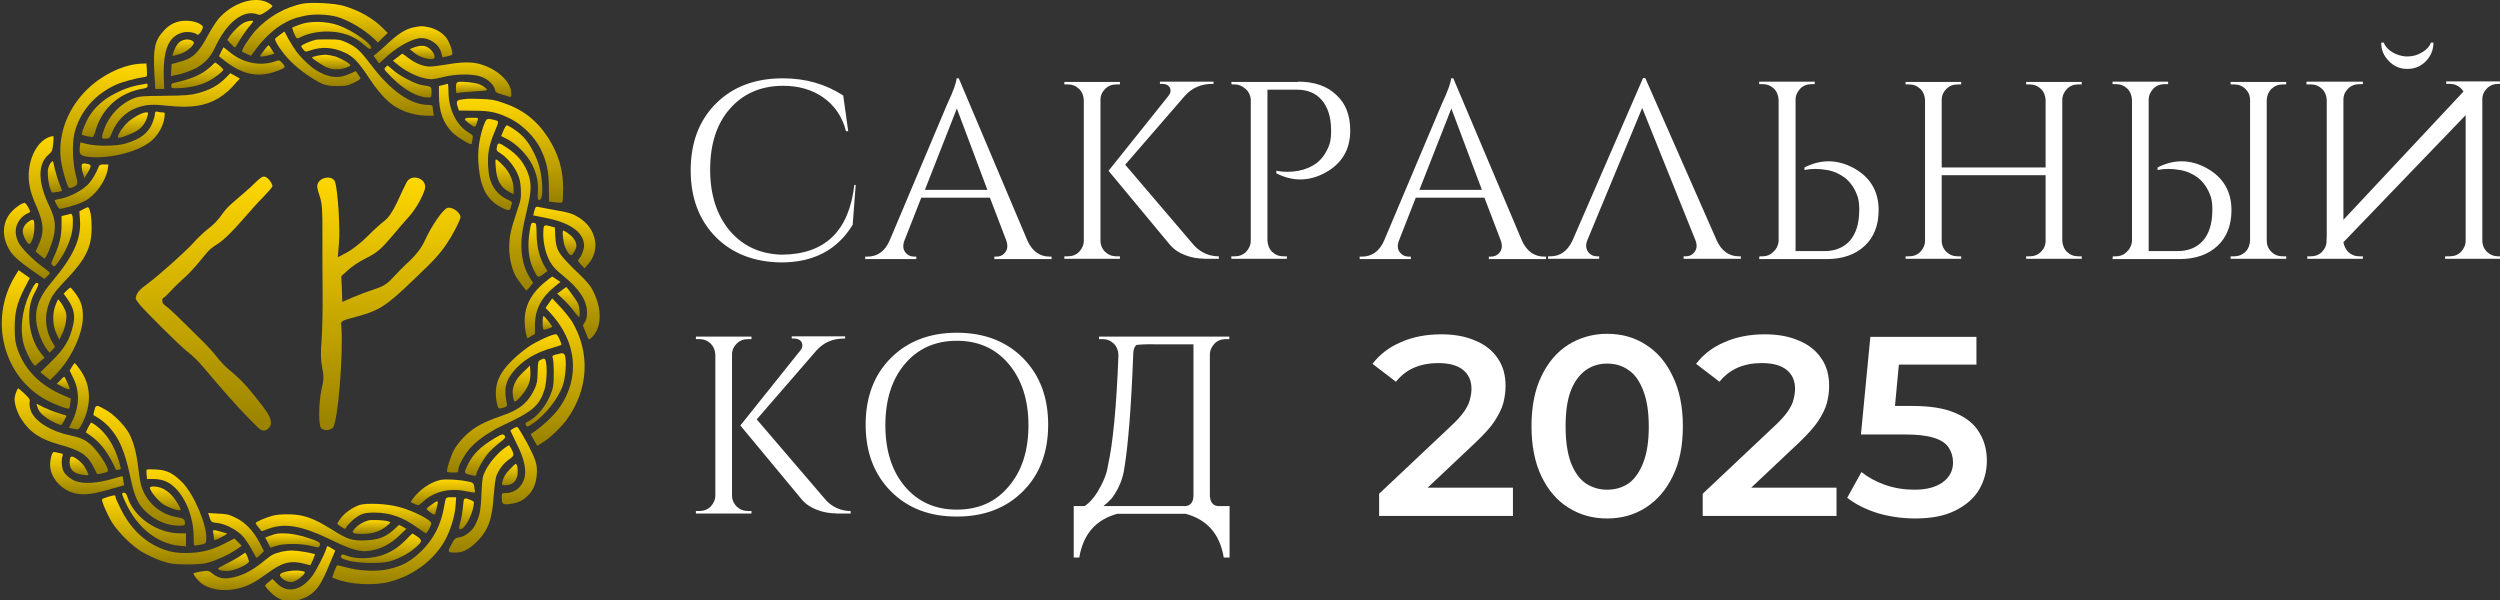 <?xml version="1.0" encoding="UTF-8"?> <svg xmlns="http://www.w3.org/2000/svg" width="704" height="169" viewBox="0 0 704 169" fill="none"><rect x="0" y="0" width="704" height="169" fill="#333333" stroke="none"/><g clip-path="url(#clip0_61_92)"><path d="M75.374 50.218C76.075 50.86 76.717 51.794 76.717 52.436C76.717 52.67 75.549 54.013 74.148 55.473C72.688 56.933 70.469 59.385 69.185 60.903C65.448 65.225 63.17 67.443 61.477 68.553C59.375 69.896 58.966 70.246 57.273 72.348C54.937 75.21 53.243 77.078 51.433 78.655C50.557 79.472 49.039 80.874 48.163 81.867C47.287 82.859 46.353 83.735 46.119 83.793C45.828 83.91 45.711 84.144 45.711 84.728C45.711 85.37 45.886 85.604 47.229 86.596C48.046 87.239 50.382 89.458 52.426 91.501C54.47 93.545 56.864 95.881 57.681 96.698C58.499 97.516 60.017 99.151 61.01 100.435C62.002 101.72 63.579 103.413 64.572 104.173C67.666 106.742 69.01 108.143 71.637 111.413C75.549 116.318 76.309 117.486 76.309 119.238C76.309 120.231 74.966 121.457 74.09 121.223C73.214 121.048 73.039 120.873 69.185 116.902C66.207 113.807 62.995 110.187 57.565 103.764C55.638 101.487 54.703 100.552 52.367 98.684C50.499 97.224 40.806 87.589 39.346 85.779C38.236 84.377 38.12 84.085 38.295 83.56C38.645 82.217 39.288 81.575 42.032 79.531C45.068 77.253 52.484 70.597 54.411 68.436C55.462 67.21 57.214 65.575 58.148 64.816C60.367 63.064 61.243 62.188 62.761 60.028C63.462 59.035 64.63 57.809 65.506 57.108C66.323 56.407 68.542 54.48 70.411 52.845C73.915 49.4 74.148 49.283 75.374 50.218Z" fill="url(#paint0_linear_61_92)"></path><path d="M94.41 51.386C95.17 54.072 95.812 64.524 95.462 68.436L95.111 72.465L97.739 71.064C99.199 70.305 101.768 68.261 103.52 66.509C105.272 64.699 107.432 62.831 108.25 62.188C109.301 61.429 110.469 59.794 111.87 56.874C112.921 54.539 114.089 52.086 114.439 51.444C115.782 48.641 120.454 50.276 119.636 53.254C118.936 55.648 117.125 58.743 115.315 60.845C114.264 61.955 112.279 64.29 110.819 66.042C107.257 70.246 106.264 71.122 102.761 72.874C101.126 73.692 99.024 75.093 97.972 76.086L96.104 77.779L96.279 81.4L96.396 85.02L99.316 83.735C100.951 83.034 103.637 82.042 105.388 81.458C107.841 80.699 109.009 79.94 110.527 78.305C111.578 77.137 113.739 74.918 115.374 73.458C117.301 71.589 118.702 69.779 119.636 67.736C121.505 63.59 124.716 58.977 125.943 58.568C127.227 58.101 129.505 59.677 129.68 61.079C129.738 61.546 128.512 64.174 126.994 66.743C124.541 70.772 123.14 72.465 116.717 78.538C108.658 86.305 106.79 87.472 100.191 89.224C96.046 90.334 95.929 90.392 96.104 91.735C96.746 99.326 95.17 118.713 93.768 120.406C93.009 121.282 91.257 121.34 90.44 120.581C89.622 119.764 89.739 113.34 90.557 109.545C91.199 107.034 91.199 105.866 90.732 103.53C90.323 101.603 90.265 99.034 90.557 95.939C90.732 93.37 90.907 87.356 90.849 82.684C90.79 78.013 90.79 70.422 90.79 65.867C90.849 59.56 90.673 57.05 90.089 55.473C89.681 54.305 89.33 52.962 89.33 52.437C89.447 49.867 93.768 49.05 94.41 51.386Z" fill="url(#paint1_linear_61_92)"></path><path d="M75.608 0.817C76.192 1.167 76.718 1.576 76.718 1.751C76.659 1.926 75.958 2.569 75.024 3.211C73.506 4.204 73.272 4.321 72.455 4.029C68.543 2.627 63.929 6.247 60.66 13.138C59.316 15.999 57.915 17.634 55.346 19.094C53.944 19.911 51.083 20.904 49.273 21.196L48.105 21.43L48.222 19.736L48.339 18.043L50.266 17.517C54.236 16.525 55.871 15.006 58.674 9.751C59.55 8.116 60.893 6.014 61.711 5.08C65.681 0.7 71.871 -1.227 75.608 0.817Z" fill="url(#paint2_linear_61_92)"></path><path d="M96.688 1.635C101.009 2.861 105.038 5.138 107.724 7.824L109.184 9.284L107.782 10.627L106.439 11.97L105.33 10.919C102.527 8.291 98.44 5.839 95.053 4.788C92.425 4.029 88.338 3.853 85.593 4.496C82.79 5.08 81.214 5.78 78.936 7.182C76.601 8.7 74.265 10.977 72.279 13.547L70.703 15.707L69.535 15.24C68.951 14.948 68.309 14.656 68.192 14.539C67.842 14.247 70.119 10.685 71.871 8.7C75.491 4.729 80.396 1.926 85.476 0.992C88.046 0.583 94.294 0.934 96.688 1.635Z" fill="url(#paint3_linear_61_92)"></path><path d="M55.638 6.423C56.338 6.715 56.981 7.182 57.097 7.415C57.331 8.058 55.988 10.101 55.579 9.751C54.82 9.109 52.718 8.817 51.433 9.167C47.58 10.16 45.944 13.897 46.12 21.254L46.236 25.05H45.01H43.725L43.492 20.962C43.083 13.605 43.55 11.444 46.12 8.641C47.871 6.715 49.857 5.839 52.368 5.839C53.652 5.839 54.762 6.072 55.638 6.423Z" fill="url(#paint4_linear_61_92)"></path><path d="M71.287 6.014C71.287 6.131 70.586 7.007 69.769 7.999C68.951 9.05 67.842 10.685 67.316 11.62C66.791 12.554 66.323 13.371 66.148 13.371C66.032 13.371 65.564 12.904 64.981 12.32L63.988 11.269L64.805 10.043C65.915 8.525 67.725 6.773 69.01 6.247C69.944 5.897 71.287 5.664 71.287 6.014Z" fill="url(#paint5_linear_61_92)"></path><path d="M95.286 7.123C99.432 8.583 105.33 12.788 104.454 13.664C104.162 13.956 103.753 13.722 102.585 12.671C99.782 10.101 96.279 8.875 92.075 8.875C89.447 8.875 86.644 9.459 84.834 10.393C84.25 10.744 83.608 10.861 83.549 10.744C83.141 10.393 82.148 7.883 82.323 7.766C82.44 7.649 83.433 7.299 84.542 6.89C87.286 5.839 92.016 5.956 95.286 7.123Z" fill="url(#paint6_linear_61_92)"></path><path d="M120.629 7.649C122.79 8.116 124.6 9.226 125.709 10.685C126.702 12.028 127.695 15.007 127.286 15.415C127.111 15.59 126.468 15.766 125.826 15.882L124.6 16.116L124.249 14.773C123.549 12.262 120.512 10.335 117.826 10.802C115.257 11.269 111.169 13.664 108.191 16.583C107.432 17.342 106.732 17.926 106.673 17.809C106.615 17.751 106.264 17.225 105.914 16.7L105.213 15.707L106.031 15.065C106.498 14.714 107.666 13.664 108.659 12.729C112.221 9.401 114.206 8.116 116.775 7.649C118.585 7.299 118.877 7.299 120.629 7.649Z" fill="url(#paint7_linear_61_92)"></path><path d="M83.141 14.072C84.425 15.941 87.228 18.685 89.038 19.795C92.6 21.955 95.52 22.247 98.615 20.729L100.192 20.028L100.717 20.787C101.009 21.196 101.359 21.722 101.476 21.955C101.651 22.189 101.067 22.598 99.666 23.298C97.797 24.174 97.389 24.233 94.936 24.233C92.834 24.233 91.9 24.057 90.732 23.59C88.046 22.364 84.192 19.62 81.856 17.284C79.579 15.007 77.185 11.444 77.477 10.919C77.594 10.744 78.177 10.218 78.878 9.751L80.104 8.875L81.155 10.861C81.798 11.97 82.674 13.43 83.141 14.072Z" fill="url(#paint8_linear_61_92)"></path><path d="M54.47 11.736C55.171 12.437 52.66 14.656 50.441 15.298C49.506 15.59 48.689 15.766 48.631 15.707C48.455 15.532 49.273 13.43 49.857 12.612C50.849 11.036 53.302 10.627 54.47 11.736Z" fill="url(#paint9_linear_61_92)"></path><path d="M97.739 12.028C100.366 13.255 101.476 14.306 104.454 18.218C110.001 25.575 115.607 29.546 120.629 29.546C121.33 29.546 121.797 29.721 121.797 29.896C121.797 30.13 121.913 30.772 121.972 31.415L122.205 32.583H120.279C117.826 32.583 115.023 31.94 112.629 30.772C109.709 29.371 107.14 26.802 103.87 21.897C100.834 17.284 99.432 15.882 96.98 14.773C93.826 13.313 90.615 13.079 87.403 14.189C86.002 14.656 86.002 14.656 85.418 13.955C85.068 13.605 84.834 13.138 84.834 12.963C84.834 12.671 87.228 11.62 88.863 11.211C89.213 11.094 90.849 11.094 92.6 11.094C95.462 11.094 95.987 11.211 97.739 12.028Z" fill="url(#paint10_linear_61_92)"></path><path d="M76.484 13.897L77.243 15.123L76.309 15.415C74.732 15.882 73.448 16.057 73.272 15.824C73.156 15.59 75.374 12.787 75.608 12.787C75.725 12.729 76.075 13.255 76.484 13.897Z" fill="url(#paint11_linear_61_92)"></path><path d="M121.446 14.131C121.972 14.715 122.381 15.474 122.381 15.882C122.381 16.525 122.264 16.642 121.388 16.642C119.87 16.642 117.826 15.882 116.541 14.773L115.374 13.839L116.074 13.547C118.644 12.554 120.045 12.671 121.446 14.131Z" fill="url(#paint12_linear_61_92)"></path><path d="M67.491 16.525C70.645 18.101 74.382 18.393 77.477 17.284C78.703 16.875 78.703 16.875 79.52 17.809C80.571 18.977 80.455 19.094 77.769 20.087C72.396 22.014 67.9 20.962 62.528 16.525L61.652 15.824L62.294 14.539L62.937 13.313L64.513 14.539C65.331 15.24 66.674 16.116 67.491 16.525Z" fill="url(#paint13_linear_61_92)"></path><path d="M115.023 16.349C117.008 17.868 119.227 18.744 121.096 18.744C121.913 18.744 124.016 18.452 125.826 18.16C129.68 17.459 132.716 17.401 134.935 17.985C139.957 19.328 143.986 23.006 143.986 26.335C143.986 27.269 143.869 27.444 143.46 27.269C143.168 27.152 142.176 26.802 141.241 26.568C139.782 26.16 139.49 25.926 139.373 25.225C139.081 23.882 137.504 22.364 135.636 21.663C133.3 20.729 128.337 20.787 124.95 21.663C123.607 22.014 122.089 22.306 121.446 22.306C118.994 22.306 114.965 20.612 112.22 18.393L110.644 17.109L111.928 16.116C112.629 15.532 113.271 15.123 113.33 15.123C113.388 15.123 114.147 15.707 115.023 16.349Z" fill="url(#paint14_linear_61_92)"></path><path d="M94.352 15.882C95.929 16.35 98.673 17.926 98.673 18.393C98.673 18.569 97.972 18.919 97.155 19.152C95.403 19.736 93.301 19.62 91.724 18.86C90.381 18.16 87.87 16.466 87.87 16.233C87.87 15.941 90.031 15.474 91.491 15.415C92.25 15.415 93.534 15.649 94.352 15.882Z" fill="url(#paint15_linear_61_92)"></path><path d="M62.878 19.619C62.878 20.087 60.309 22.072 58.499 22.948C56.28 24.057 53.477 24.7 50.557 24.816C48.397 24.933 48.28 24.875 48.222 24.233C48.105 23.707 48.338 23.532 48.981 23.357C53.944 22.247 56.805 21.021 59.141 18.919L60.601 17.576L61.769 18.452C62.411 18.977 62.878 19.503 62.878 19.619Z" fill="url(#paint16_linear_61_92)"></path><path d="M41.331 19.211C41.39 19.97 41.39 20.787 41.39 21.079C41.448 21.488 41.156 21.663 40.514 21.722C38.587 21.955 34.616 23.006 32.748 23.824C26.616 26.568 22.412 31.532 20.952 37.605C20.251 40.524 20.485 46.13 21.361 49.342C22.062 51.794 22.003 52.028 20.485 52.728C19.726 53.02 19.551 53.02 19.259 52.67C18.616 51.619 17.39 47.181 17.098 44.612C16.339 37.488 19.259 30.072 24.981 24.758C29.244 20.787 35.2 18.043 39.93 17.926L41.215 17.868L41.331 19.211Z" fill="url(#paint17_linear_61_92)"></path><path d="M110.76 19.795C112.687 21.488 117.125 23.765 118.994 23.999C121.505 24.349 121.505 24.349 121.505 25.984C121.505 27.444 121.505 27.444 120.512 27.444C117.651 27.444 113.914 25.4 110.41 21.897C108.133 19.619 108.016 19.444 108.542 18.977C108.833 18.685 109.067 18.452 109.125 18.452C109.184 18.452 109.943 19.036 110.76 19.795Z" fill="url(#paint18_linear_61_92)"></path><path d="M66.557 23.181C65.097 24.991 63.462 26.451 61.593 27.619C57.798 29.896 53.652 30.48 47.17 29.78C42.908 29.313 40.981 29.429 38.295 30.422C35.317 31.59 32.864 34.101 31.579 37.254C30.937 38.889 30.82 39.006 29.828 39.064C28.485 39.181 28.426 38.772 29.361 36.32C30.82 32.349 33.974 29.137 37.711 27.678C39.287 27.094 40.047 27.035 46.353 26.977C52.251 26.919 53.594 26.802 55.637 26.276C58.966 25.4 61.418 24.057 63.287 22.189L64.864 20.612L66.207 21.371L67.55 22.13L66.557 23.181Z" fill="url(#paint19_linear_61_92)"></path><path d="M134.935 23.707C136.103 24.174 137.154 24.992 137.154 25.342C137.154 25.459 135.519 25.634 133.475 25.751C131.432 25.868 129.505 26.043 129.096 26.16C128.454 26.335 128.395 26.276 128.395 24.817C128.395 23.649 128.512 23.24 128.921 23.123C129.855 22.831 133.767 23.24 134.935 23.707Z" fill="url(#paint20_linear_61_92)"></path><path d="M41.565 24.174C41.565 24.583 41.273 24.758 40.456 24.933C33.974 25.926 28.952 30.189 27.025 36.378C26.675 37.604 26.266 38.597 26.149 38.597C25.39 38.597 23.23 38.13 23.113 37.955C22.821 37.546 24.164 34.218 25.273 32.524C26.908 30.013 29.361 27.853 32.281 26.393C35.317 24.816 37.361 24.174 41.39 23.532C41.507 23.59 41.565 23.824 41.565 24.174Z" fill="url(#paint21_linear_61_92)"></path><path d="M126.293 25.751C126.293 30.656 128.454 35.152 131.841 37.254C133.184 38.072 133.242 38.13 133.067 39.298C132.95 39.94 132.833 40.524 132.775 40.582C132.425 40.874 128.687 38.597 127.344 37.254C124.775 34.626 123.607 31.415 123.607 26.743V24.232L124.775 23.94C125.359 23.765 126.001 23.648 126.118 23.59C126.176 23.532 126.293 24.524 126.293 25.751Z" fill="url(#paint22_linear_61_92)"></path><path d="M141.534 28.904C147.198 30.773 151.168 33.867 154.38 38.831C157.241 43.327 158.584 47.707 158.584 53.137C158.584 55.123 158.468 56.874 158.351 56.991C158.234 57.108 157.358 57.108 156.365 56.991L154.614 56.758L154.555 52.845C154.555 48.174 153.913 45.371 152.161 41.809C150.584 38.597 147.081 35.094 143.752 33.459C140.074 31.648 138.147 31.181 133.359 31.181L129.213 31.123L128.921 30.247C128.454 28.904 128.57 28.32 129.329 28.145C131.081 27.795 131.724 27.736 135.11 27.853C138.264 27.97 139.198 28.087 141.534 28.904Z" fill="url(#paint23_linear_61_92)"></path><path d="M45.711 31.648C46.47 31.648 46.47 31.707 46.295 33.167C46.003 35.327 44.718 37.78 42.85 39.473C39.346 42.685 30.704 44.904 24.631 44.145C22.646 43.852 22.237 43.444 22.471 41.458L22.646 40.115L24.631 40.583C27.551 41.225 32.748 41.166 35.2 40.466C39.521 39.239 41.857 37.429 42.967 34.51C43.317 33.575 43.609 32.583 43.609 32.232C43.609 31.532 43.901 31.24 44.426 31.473C44.718 31.59 45.244 31.648 45.711 31.648Z" fill="url(#paint24_linear_61_92)"></path><path d="M41.507 32.758C41.039 34.451 40.164 35.736 38.704 36.729C37.419 37.605 33.565 39.064 33.273 38.772C32.923 38.422 34.091 36.378 35.492 34.918C36.952 33.342 39.93 31.648 41.215 31.648C41.799 31.648 41.799 31.765 41.507 32.758Z" fill="url(#paint25_linear_61_92)"></path><path d="M134.526 33.809C133.826 36.145 133.884 36.086 132.074 34.743C130.381 33.459 130.556 33.166 132.775 33.166C134.702 33.166 134.76 33.166 134.526 33.809Z" fill="url(#paint26_linear_61_92)"></path><path d="M139.081 33.75C140.599 34.159 140.599 33.984 139.256 37.196C137.738 40.816 137.271 43.21 137.446 46.714C137.621 49.225 137.797 50.159 138.439 51.677C139.373 53.779 141.008 55.356 142.994 56.232C143.986 56.641 144.278 56.932 144.161 57.283C144.045 57.575 143.869 58.1 143.811 58.509C143.578 59.385 143.169 59.385 141.242 58.451C137.738 56.641 135.87 53.896 135.111 49.283C134.293 44.261 134.585 40.232 136.045 35.736C136.979 33.283 136.979 33.225 139.081 33.75Z" fill="url(#paint27_linear_61_92)"></path><path d="M144.862 36.495C147.256 38.072 148.833 39.999 150.293 42.918C151.753 45.838 152.336 48.115 152.628 51.502C152.862 54.714 152.57 56.29 151.869 56.29C151.402 56.29 151.344 56.057 151.461 54.071C151.636 51.269 151.169 48.991 149.826 46.305C148.483 43.619 145.504 40.583 142.935 39.239L141.125 38.305L141.767 36.787C142.118 35.969 142.526 35.269 142.76 35.269C142.877 35.269 143.869 35.794 144.862 36.495Z" fill="url(#paint28_linear_61_92)"></path><path d="M14.996 40.407C14.762 42.393 14.704 42.685 13.77 43.444C10.558 46.13 10.617 51.268 13.887 58.042C15.522 61.487 15.814 63.531 15.055 66.801C14.529 69.078 12.952 72.757 12.544 72.757C12.368 72.757 11.784 72.29 11.142 71.764L10.033 70.83L10.792 69.137C12.544 65.4 12.368 62.889 10.208 57.984C9.449 56.349 8.631 54.013 8.398 52.728C6.996 46.013 10.325 38.831 15.055 38.305C15.055 38.247 15.113 39.239 14.996 40.407Z" fill="url(#paint29_linear_61_92)"></path><path d="M142.526 41.458C145.855 43.561 147.84 46.13 148.891 49.4C149.709 52.028 149.592 54.13 148.424 58.976C147.84 61.312 147.198 64.407 147.022 65.867C146.38 70.597 147.198 75.093 149.183 78.188L150.117 79.647L149.241 80.757C148.774 81.341 148.365 81.808 148.249 81.808C148.074 81.808 146.263 79.414 145.446 78.129C144.22 76.202 143.402 72.815 143.402 69.954C143.344 66.801 143.869 64.524 145.563 59.502C146.73 56.115 146.789 55.706 146.672 53.312C146.555 51.21 146.38 50.334 145.621 48.699C144.57 46.422 142.468 44.086 140.891 43.152C139.84 42.568 139.665 42.276 140.015 40.991C140.249 40.115 140.599 40.174 142.526 41.458Z" fill="url(#paint30_linear_61_92)"></path><path d="M142.001 46.947C143.636 48.758 144.628 51.152 144.628 53.254V54.714L143.519 54.13C141.008 52.845 139.84 50.801 139.607 47.123C139.431 44.787 139.431 44.728 140.074 45.079C140.366 45.312 141.242 46.13 142.001 46.947Z" fill="url(#paint31_linear_61_92)"></path><path d="M16.748 51.794L17.507 53.779L16.398 54.013C15.814 54.13 15.113 54.188 14.879 54.246C14.062 54.363 13.069 49.108 13.595 47.298C13.77 46.714 14.12 46.013 14.412 45.721C14.938 45.137 14.938 45.196 15.405 47.473C15.755 48.758 16.281 50.684 16.748 51.794Z" fill="url(#paint32_linear_61_92)"></path><path d="M24.981 46.247C25.799 46.48 25.682 47.123 24.514 48.933L23.755 50.159L23.404 48.933C23.171 48.291 22.996 47.356 22.996 46.889C22.937 46.013 23.463 45.838 24.981 46.247Z" fill="url(#paint33_linear_61_92)"></path><path d="M30.353 47.59C29.828 50.918 26.908 55.006 23.93 56.582C22.645 57.283 19.668 58.276 17.448 58.743C16.748 58.918 16.573 58.801 15.989 57.75C15.638 57.108 15.405 56.465 15.405 56.407C15.405 56.29 16.222 56.115 17.157 55.94C19.609 55.473 23.054 53.663 24.689 52.028C25.916 50.801 27.2 48.583 27.843 46.831C27.959 46.48 28.31 46.305 29.244 46.305H30.529L30.353 47.59Z" fill="url(#paint34_linear_61_92)"></path><path d="M7.931 58.334C8.281 58.976 8.514 59.56 8.514 59.619C8.514 59.735 8.106 59.91 7.639 60.144C7.113 60.378 6.354 60.962 5.887 61.487C4.252 63.356 3.96 65.633 5.128 68.144C5.887 69.779 9.332 73.224 11.843 75.034C13.011 75.852 14.003 76.669 14.003 76.844C14.003 77.02 13.653 77.487 13.244 77.837L12.485 78.538L10.617 77.253C4.544 73.049 3.259 71.823 2.033 69.195C0.456 65.75 0.923 62.13 3.259 59.619C4.427 58.334 6.179 57.166 6.996 57.108C7.113 57.166 7.58 57.692 7.931 58.334Z" fill="url(#paint35_linear_61_92)"></path><path d="M155.256 58.976C160.453 59.852 161.212 60.144 163.197 61.37C167.986 64.465 169.095 70.421 165.708 74.275L164.599 75.56L163.606 74.509C162.672 73.516 162.613 73.399 163.081 72.874C163.781 72.056 164.482 70.246 164.482 69.137C164.424 65.458 160.511 62.655 153.679 61.37C151.811 60.962 150.176 60.67 150.176 60.67C150.117 60.67 150.293 60.086 150.468 59.385C150.701 58.451 150.935 58.159 151.285 58.217C151.46 58.276 153.329 58.626 155.256 58.976Z" fill="url(#paint36_linear_61_92)"></path><path d="M25.39 59.619C25.624 60.319 25.799 62.246 25.799 63.94C25.857 69.545 24.222 72.874 18.675 78.713C15.989 81.516 14.879 82.917 14.237 84.377C12.31 88.523 12.602 93.136 15.054 96.873C15.58 97.691 15.58 97.691 14.762 98.508L13.945 99.326L13.361 98.567C12.193 97.165 10.909 94.187 10.441 91.91C9.565 87.414 10.675 83.969 14.704 79.239C20.66 72.173 22.879 67.326 22.529 62.013L22.354 59.502L23.463 58.918C24.047 58.626 24.631 58.334 24.748 58.334C24.923 58.334 25.215 58.918 25.39 59.619Z" fill="url(#paint37_linear_61_92)"></path><path d="M20.427 60.962C20.543 61.37 20.543 62.714 20.485 63.881C20.251 66.918 18.616 70.83 16.105 74.217C15.405 75.093 15.346 75.151 14.821 74.743C14.295 74.275 14.354 74.159 15.288 72.056C16.748 68.903 17.332 66.451 17.332 63.414V60.845L18.558 60.553C19.2 60.378 19.843 60.261 19.959 60.203C20.135 60.203 20.31 60.495 20.427 60.962Z" fill="url(#paint38_linear_61_92)"></path><path d="M9.682 64.231C9.682 66.217 8.865 68.728 8.223 68.728C7.639 68.728 6.412 66.275 6.412 65.166C6.412 64.056 7.055 63.064 8.281 62.246C9.507 61.487 9.741 61.837 9.682 64.231Z" fill="url(#paint39_linear_61_92)"></path><path d="M151.11 66.1C151.169 69.604 151.986 72.815 153.446 75.151L154.147 76.319L152.92 77.253C151.46 78.363 151.402 78.304 150.117 75.618C148.833 72.874 148.482 69.312 149.125 65.283C149.534 62.713 149.592 62.655 150.409 62.772C151.052 62.889 151.052 63.005 151.11 66.1Z" fill="url(#paint40_linear_61_92)"></path><path d="M155.139 63.765L156.249 64.057L156.365 66.567C156.599 70.421 157.124 71.356 161.971 76.085C165.299 79.239 166.35 80.523 167.051 82.042C169.62 87.122 169.445 92.377 166.642 95.005C166.234 95.414 165.825 95.706 165.767 95.589C165.708 95.53 165.299 94.596 164.891 93.545L164.132 91.618L164.715 90.684C165.124 90.041 165.299 89.224 165.299 87.998C165.299 84.669 163.197 81.399 158.584 77.662C156.424 75.91 155.606 74.976 154.847 73.633C153.621 71.414 152.979 68.495 152.979 65.692C153.037 63.239 153.095 63.181 155.139 63.765Z" fill="url(#paint41_linear_61_92)"></path><path d="M160.161 65.867C161.504 66.801 162.321 68.144 162.321 69.253C162.321 70.013 161.27 71.881 160.862 71.881C160.453 71.881 159.635 70.888 159.168 69.662C158.584 68.261 158.234 64.932 158.643 64.932C158.818 64.991 159.519 65.341 160.161 65.867Z" fill="url(#paint42_linear_61_92)"></path><path d="M6.821 81.341C4.719 85.545 4.135 87.939 4.135 92.436C4.193 95.53 4.252 96.348 4.953 98.392C6.996 104.231 11.376 108.61 17.916 111.355L19.96 112.231L19.784 113.574C19.668 114.274 19.551 114.975 19.492 115.034C19.2 115.326 15.697 114.041 13.244 112.756C0.865 106.216 -3.281 89.925 4.31 77.604L5.245 76.085L6.821 77.195L8.398 78.304L6.821 81.341Z" fill="url(#paint43_linear_61_92)"></path><path d="M156.716 78.655L157.825 79.414L156.424 80.523C152.453 83.676 150.643 87.122 150.643 91.559V94.012L149.592 94.654L148.541 95.297L148.249 94.479C148.074 94.012 147.84 92.552 147.782 91.209C147.49 86.713 149.242 82.976 153.271 79.589C154.38 78.655 155.431 77.895 155.49 77.895C155.49 77.837 156.073 78.246 156.716 78.655Z" fill="url(#paint44_linear_61_92)"></path><path d="M10.792 79.939C10.909 80.115 10.558 80.932 10.091 81.808C8.748 84.085 8.222 86.304 8.222 89.224C8.222 93.195 9.566 97.165 11.726 99.735L12.544 100.727L11.2 101.895L9.857 103.063L9.274 102.421C8.398 101.311 7.055 98.567 6.588 96.581C5.595 92.669 6.237 87.297 8.222 82.976C9.682 79.823 10.266 79.18 10.792 79.939Z" fill="url(#paint45_linear_61_92)"></path><path d="M21.127 82.45C22.762 84.669 23.346 86.246 23.346 89.107C23.405 94.012 19.901 101.311 15.58 105.574L14.12 107.034L12.719 105.924L11.376 104.815L14.587 101.662C18.208 98.1 19.551 95.822 20.543 91.793C21.244 88.932 20.835 86.888 19.142 84.436L17.916 82.684L18.733 81.866C19.2 81.399 19.668 80.99 19.843 80.99C19.843 80.874 20.427 81.575 21.127 82.45Z" fill="url(#paint46_linear_61_92)"></path><path d="M161.971 84.144C162.847 85.428 163.139 86.129 163.198 87.531C163.314 88.465 163.198 89.282 163.081 89.282C162.906 89.224 162.205 88.465 161.446 87.414C160.687 86.421 159.402 84.961 158.468 84.144L156.891 82.684L158.176 81.75L159.46 80.815L160.161 81.633C160.511 82.1 161.329 83.268 161.971 84.144Z" fill="url(#paint47_linear_61_92)"></path><path d="M161.095 90.567C166.234 99.267 165.767 109.486 159.752 117.953C158.176 120.172 154.847 123.384 152.803 124.61L151.285 125.544L150.351 123.909C149.825 123.033 149.417 122.274 149.475 122.216C152.336 120.406 155.723 117.311 157.416 114.975C163.489 106.45 162.497 96.114 154.789 87.939L153.621 86.713L154.555 85.37L155.49 84.027L157.767 86.421C159.051 87.822 160.511 89.633 161.095 90.567Z" fill="url(#paint48_linear_61_92)"></path><path d="M18.325 87.297C18.792 88.523 18.792 88.99 18.558 90.625C18.383 91.676 17.916 93.253 17.449 94.129L16.689 95.706L15.872 93.895C14.762 91.501 14.704 88.114 15.697 85.779L16.339 84.26L17.04 85.078C17.449 85.545 18.032 86.596 18.325 87.297Z" fill="url(#paint49_linear_61_92)"></path><path d="M154.38 90.392C154.964 91.151 155.49 91.852 155.49 91.968C155.49 92.202 153.679 92.844 153.154 92.844C152.92 92.844 152.803 92.202 152.803 90.917C152.803 89.808 152.92 88.99 153.095 88.99C153.095 88.99 153.738 89.574 154.38 90.392Z" fill="url(#paint50_linear_61_92)"></path><path d="M157.533 95.472C157.884 96.231 158.117 96.932 158.117 97.049C158.117 97.165 157.008 97.574 155.665 97.924C150.76 99.267 146.964 101.603 144.453 104.756C142.293 107.442 141.884 109.661 142.702 113.457C142.877 114.333 142.818 114.45 141.826 114.8C141.242 114.975 140.599 115.092 140.483 114.975C139.957 114.625 139.49 111.705 139.665 109.837C139.899 106.859 141.183 104.523 144.161 101.545C145.563 100.143 147.723 98.392 148.95 97.574C151.11 96.114 155.431 94.129 156.482 94.129C156.774 94.07 157.125 94.538 157.533 95.472Z" fill="url(#paint51_linear_61_92)"></path><path d="M159.227 100.844C159.519 102.888 159.168 106.567 158.468 108.61C157.125 112.406 153.387 117.077 149.767 119.471C148.658 120.172 148.424 120.231 148.19 119.88C147.782 119.238 147.84 119.179 149.008 118.537C151.928 116.961 154.964 112.639 155.723 108.902C156.073 107.209 156.015 101.603 155.606 100.669C155.431 100.26 155.665 100.085 156.541 99.851C158.76 99.209 158.993 99.326 159.227 100.844Z" fill="url(#paint52_linear_61_92)"></path><path d="M153.738 101.895C154.147 103.881 153.913 107.793 153.329 109.72C151.928 114.216 149.942 115.91 141.884 119.647C138.264 121.34 134.935 123.559 132.775 125.778C131.023 127.53 129.038 131.092 129.038 132.376C129.038 133.019 128.921 133.077 127.578 133.077C126.76 133.077 126.06 132.96 125.943 132.902C125.592 132.61 126.877 128.464 127.87 126.654C128.395 125.661 129.738 123.909 130.965 122.742C133.417 120.347 136.045 118.888 141.3 117.077C146.322 115.384 148.716 113.399 150.526 109.545C151.227 108.027 151.344 107.326 151.402 104.757C151.46 101.954 151.519 101.72 152.161 101.37C153.212 100.786 153.563 100.903 153.738 101.895Z" fill="url(#paint53_linear_61_92)"></path><path d="M22.47 103.997C25.623 108.26 25.916 113.807 23.171 119.179C22.237 121.048 22.178 121.048 20.718 120.756L19.434 120.464L20.251 118.771C22.354 114.625 22.529 110.304 20.66 106.508L19.609 104.348L20.251 103.296C20.602 102.713 20.952 102.245 21.01 102.245C21.069 102.187 21.77 103.004 22.47 103.997Z" fill="url(#paint54_linear_61_92)"></path><path d="M148.833 108.26C148.132 110.129 145.329 113.457 144.862 113.048C144.687 112.873 144.512 112.056 144.395 111.121C144.161 108.844 145.154 106.8 147.548 104.581L149.241 102.946L149.358 104.756C149.417 106.041 149.3 107.092 148.833 108.26Z" fill="url(#paint55_linear_61_92)"></path><path d="M18.908 107.618C20.018 109.953 19.901 110.07 17.799 109.019L15.989 108.085L16.982 107.092C17.507 106.508 17.974 106.099 18.091 106.099C18.208 106.099 18.5 106.8 18.908 107.618Z" fill="url(#paint56_linear_61_92)"></path><path d="M6.996 110.946C8.281 112.172 8.514 112.523 8.339 113.165C8.223 113.574 8.339 114.566 8.573 115.326C9.39 118.362 13.945 121.34 19.609 122.566C22.762 123.267 23.813 123.734 25.448 125.136C27.434 126.829 30.412 131.267 30.412 132.551C30.412 132.843 29.828 133.077 28.894 133.252L27.375 133.544L26.5 131.792C24.631 128.114 22.938 126.946 16.923 125.252C11.376 123.734 8.456 121.807 6.004 118.012C4.777 116.201 3.901 113.223 4.135 111.88C4.427 110.537 4.952 109.311 5.186 109.369C5.361 109.486 6.179 110.187 6.996 110.946Z" fill="url(#paint57_linear_61_92)"></path><path d="M16.398 116.318C17.566 116.668 18.616 117.019 18.675 117.019C18.85 117.136 17.566 119.471 17.332 119.647C16.982 119.88 14.296 118.595 12.836 117.486C11.434 116.493 10.792 115.617 10.5 114.45L10.266 113.69L12.252 114.683C13.361 115.209 15.23 115.968 16.398 116.318Z" fill="url(#paint58_linear_61_92)"></path><path d="M29.828 115.442C32.047 116.668 35.2 119.88 36.368 122.099C37.653 124.551 38.47 127.646 38.996 132.201C39.229 134.303 39.638 136.58 39.93 137.281C41.448 141.661 45.302 144.931 49.857 145.631C51.667 145.923 52.076 146.215 52.076 147.325C52.076 147.967 51.901 148.025 50.499 148.025C47.112 148.025 43.901 146.682 41.215 144.23C38.821 141.953 37.886 139.967 36.718 134.42C35.2 127.238 33.624 123.442 30.762 120.289C29.886 119.354 28.485 118.187 27.784 117.778C27.025 117.311 26.383 116.96 26.325 116.902C26.266 116.844 26.383 116.26 26.616 115.442C26.967 113.924 27.142 113.924 29.828 115.442Z" fill="url(#paint59_linear_61_92)"></path><path d="M27.025 119.822C29.886 121.924 32.105 125.311 33.448 129.748C33.798 130.975 34.09 132.026 34.032 132.026C33.974 132.084 33.623 132.201 33.273 132.318C32.748 132.493 32.572 132.318 32.105 131.15C31.813 130.391 30.937 128.814 30.178 127.646C28.485 125.077 26.791 123.442 24.222 121.807C24.047 121.69 25.507 119.004 25.682 119.004C25.74 119.004 26.383 119.355 27.025 119.822Z" fill="url(#paint60_linear_61_92)"></path><path d="M148.132 124.201C150.876 129.281 151.344 130.741 151.168 133.486C150.993 136.055 150.234 137.982 148.716 139.5C147.314 140.902 146.205 141.485 144.161 141.836C141.709 142.245 141.3 142.069 141.3 140.318C141.3 138.858 141.3 138.858 142.293 138.858C145.504 138.858 147.84 136.347 147.898 132.96C147.898 130.683 147.139 128.23 145.388 124.727C144.57 123.033 143.811 121.457 143.753 121.34C143.636 121.106 145.154 120.23 145.621 120.23C145.855 120.23 146.906 121.982 148.132 124.201Z" fill="url(#paint61_linear_61_92)"></path><path d="M142.176 122.8C142.41 123.267 142.118 123.559 140.541 124.785C139.432 125.603 137.972 127.004 137.213 127.938C135.928 129.573 134.118 132.843 134.118 133.603C134.118 134.07 133.826 134.07 132.132 133.661C130.614 133.252 130.614 133.135 131.84 130.624C133.242 127.822 135.402 125.719 139.315 123.384C141.358 122.158 141.767 122.099 142.176 122.8Z" fill="url(#paint62_linear_61_92)"></path><path d="M144.044 126.478C144.862 128.113 144.804 128.347 143.402 129.34C141.709 130.508 140.19 132.551 139.665 134.42C139.431 135.296 139.139 137.923 138.964 140.318C138.555 146.566 137.271 149.777 133.826 152.989C131.782 154.857 130.205 155.616 128.278 155.616C126.059 155.616 125.943 155.441 127.11 153.339C128.045 151.587 128.22 151.471 129.446 151.295C130.906 151.062 132.95 149.544 133.709 148.025C135.052 145.456 135.402 143.821 135.577 139.091C135.811 134.595 135.811 134.303 136.745 132.434C137.796 130.332 140.132 127.588 142.059 126.186C142.701 125.719 143.285 125.369 143.344 125.369C143.344 125.311 143.694 125.836 144.044 126.478Z" fill="url(#paint63_linear_61_92)"></path><path d="M16.748 127.588C17.741 127.763 17.799 127.822 17.566 128.581C17.215 129.749 17.39 131.734 17.916 132.785C18.441 133.778 19.901 134.946 21.244 135.471C23.697 136.347 27.434 136.114 31.93 134.77C33.332 134.362 34.441 134.07 34.499 134.128C34.558 134.187 34.675 134.771 34.733 135.413L34.967 136.639L30.47 137.924C25.157 139.442 22.704 139.559 19.96 138.566C16.631 137.281 14.12 134.07 14.12 130.975C14.12 129.106 14.704 127.121 15.23 127.296C15.522 127.296 16.164 127.471 16.748 127.588Z" fill="url(#paint64_linear_61_92)"></path><path d="M21.77 129.34C22.354 129.749 23.054 130.449 23.346 130.8C24.105 131.734 25.04 133.602 24.864 133.778C24.573 134.011 22.237 133.602 21.361 133.194C20.135 132.551 19.609 131.617 19.609 130.041C19.668 128.289 20.135 128.172 21.77 129.34Z" fill="url(#paint65_linear_61_92)"></path><path d="M145.68 131.442C145.796 131.851 145.796 132.843 145.738 133.602C145.504 135.471 144.278 136.639 142.468 136.639C141.3 136.639 141.242 136.58 141.417 135.88C141.826 134.303 142.234 133.544 143.577 132.142C144.337 131.325 145.096 130.624 145.212 130.624C145.388 130.683 145.621 131.033 145.68 131.442Z" fill="url(#paint66_linear_61_92)"></path><path d="M47.988 133.194C48.981 133.719 50.324 134.77 51.492 135.996C54.82 139.558 58.382 148.142 58.09 151.879C57.973 153.047 57.973 153.106 56.455 153.398C55.579 153.573 54.82 153.69 54.703 153.573C54.587 153.456 54.528 152.405 54.528 151.179C54.528 145.982 52.543 140.668 49.448 137.515C47.579 135.646 45.711 134.887 42.966 134.887H41.39L41.273 133.661C41.215 133.018 41.215 132.376 41.331 132.259C41.448 132.143 42.558 132.143 43.901 132.201C45.711 132.318 46.703 132.551 47.988 133.194Z" fill="url(#paint67_linear_61_92)"></path><path d="M131.723 135.588C133.358 135.938 133.358 135.997 133.592 137.281C133.709 137.982 133.767 138.624 133.709 138.683C133.65 138.741 132.424 138.566 130.964 138.274C126.468 137.398 122.264 138.449 119.286 141.135C117.943 142.362 117.884 142.42 116.95 142.011C116.424 141.778 115.841 141.544 115.724 141.427C115.549 141.31 116.308 140.318 117.3 139.208C119.286 137.106 121.738 135.646 124.191 135.121C125.767 134.887 129.329 135.062 131.723 135.588Z" fill="url(#paint68_linear_61_92)"></path><path d="M45.944 137.632C46.645 137.982 47.696 138.741 48.28 139.384C49.506 140.727 50.966 143.179 50.849 143.588C50.674 144.055 47.462 143.004 45.886 141.953C44.426 140.96 42.207 138.216 42.207 137.398C42.149 136.756 44.543 136.931 45.944 137.632Z" fill="url(#paint69_linear_61_92)"></path><path d="M35.959 140.143C37.828 145.748 44.309 150.128 50.499 150.186H52.368V151.996V153.865L50.499 153.69C44.309 153.106 38.587 148.551 35.434 141.661C34.207 139.033 34.149 138.741 34.967 138.741C35.375 138.8 35.667 139.208 35.959 140.143Z" fill="url(#paint70_linear_61_92)"></path><path d="M32.572 140.084C32.572 140.318 33.156 141.661 33.915 143.121C36.894 149.252 41.273 153.222 46.995 155.033C48.806 155.558 49.915 155.733 52.543 155.733C56.572 155.675 59.55 154.974 63.404 152.989L65.973 151.646L67.024 152.639L68.075 153.69L66.732 154.624C64.922 155.967 61.01 157.777 58.674 158.419C57.214 158.828 55.638 158.945 52.543 158.945C48.63 158.887 48.163 158.828 45.477 157.952C43.901 157.427 41.565 156.317 40.222 155.558C37.185 153.806 33.39 150.011 31.521 147.091C30.12 144.756 28.427 140.843 28.777 140.551C29.069 140.259 32.047 139.383 32.339 139.5C32.456 139.675 32.572 139.909 32.572 140.084Z" fill="url(#paint71_linear_61_92)"></path><path d="M128.278 142.537C128.045 145.631 126.702 149.836 125.008 152.697C121.855 157.952 116.366 162.04 109.885 163.792C105.447 165.018 98.44 164.609 94.586 163.033L93.535 162.624L94.119 160.989C94.469 160.113 94.761 159.354 94.878 159.237C94.936 159.12 96.104 159.412 97.447 159.763C100.892 160.755 106.031 161.047 109.301 160.288C113.213 159.471 115.782 158.011 118.76 155.091C122.206 151.646 124.191 147.734 125.067 142.653C125.534 139.967 125.476 140.026 127.052 140.026H128.454L128.278 142.537Z" fill="url(#paint72_linear_61_92)"></path><path d="M132.775 140.902C133.475 141.194 133.534 141.311 133.359 142.42C132.891 145.34 130.848 149.018 129.68 149.018C129.154 149.018 129.154 148.668 129.738 146.624C129.972 145.748 130.264 143.938 130.381 142.654C130.614 140.026 130.556 140.026 132.775 140.902Z" fill="url(#paint73_linear_61_92)"></path><path d="M123.315 141.427C123.257 141.778 122.731 144.288 122.556 144.756C122.439 145.048 122.089 144.931 121.213 144.347C120.571 143.88 120.104 143.413 120.162 143.237C120.395 142.829 122.731 141.194 123.023 141.194C123.14 141.194 123.315 141.252 123.315 141.427Z" fill="url(#paint74_linear_61_92)"></path><path d="M112.162 142.712C116.249 143.763 121.446 146.391 121.446 147.383C121.446 147.967 120.279 150.186 119.987 150.186C119.87 150.186 118.819 149.485 117.651 148.668C113.563 145.69 109.826 144.347 105.505 144.347C103.52 144.347 102.644 144.464 101.593 144.931C100.191 145.573 98.089 147.442 97.505 148.493C97.213 149.077 97.155 149.077 96.104 148.376C95.52 147.967 94.994 147.617 94.994 147.442C94.994 147.266 95.462 146.624 95.987 145.865C97.155 144.347 99.374 142.829 101.301 142.186C103.286 141.602 108.834 141.836 112.162 142.712Z" fill="url(#paint75_linear_61_92)"></path><path d="M66.382 145.807C69.126 147.15 71.345 149.485 73.097 152.814L74.323 155.208L73.331 156.201C72.747 156.785 72.221 157.135 72.163 157.077C72.105 157.018 71.521 155.967 70.878 154.741C70.236 153.515 69.126 151.88 68.426 151.062C66.791 149.252 63.346 147.442 61.068 147.266C59.492 147.091 59.433 147.091 58.849 145.164L58.616 144.464L61.36 144.639C63.754 144.697 64.455 144.872 66.382 145.807Z" fill="url(#paint76_linear_61_92)"></path><path d="M85.009 145.223C87.637 145.807 89.914 146.916 93.476 149.135C97.797 151.88 99.257 152.347 103.053 152.172C106.556 151.996 108.542 151.296 110.936 149.135L112.395 147.792L113.388 148.318L114.439 148.902L112.454 150.828C110.352 152.814 108.133 154.157 105.563 154.799C102.06 155.733 99.783 155.208 93.418 152.113C85.009 148.026 80.221 147.15 75.433 148.96L73.681 149.602L72.863 148.61C72.396 148.026 71.987 147.442 71.987 147.325C71.987 146.975 74.79 145.748 76.776 145.223C78.878 144.697 82.674 144.697 85.009 145.223Z" fill="url(#paint77_linear_61_92)"></path><path d="M109.418 146.858C110.118 147.091 110.118 147.15 108.95 148.084C107.14 149.602 104.863 150.361 102.177 150.361C99.257 150.42 98.732 150.011 100.016 148.726C100.892 147.792 102.06 147.091 103.462 146.624C104.337 146.274 108.425 146.449 109.418 146.858Z" fill="url(#paint78_linear_61_92)"></path><path d="M62.353 149.777L63.988 150.244L63.287 150.77C62.878 151.004 62.002 151.471 61.419 151.763C60.309 152.23 60.251 152.23 60.251 151.704C60.251 151.412 60.134 150.712 60.075 150.186C59.783 149.135 59.959 149.077 62.353 149.777Z" fill="url(#paint79_linear_61_92)"></path><path d="M86.352 151.354C89.856 152.463 90.44 152.872 90.031 153.69C89.681 154.274 89.681 154.274 87.637 153.748C84.834 152.989 79.812 152.989 77.71 153.748L76.133 154.274L75.433 152.814L74.674 151.354L75.958 150.887C77.944 150.186 78.294 150.128 80.98 150.244C82.673 150.42 84.367 150.712 86.352 151.354Z" fill="url(#paint80_linear_61_92)"></path><path d="M117.534 151.12C119.052 152.23 118.936 152.522 116.775 154.39C114.79 156.084 111.753 157.602 109.301 158.186C106.732 158.77 100.892 158.595 98.206 157.894C96.162 157.31 95.871 157.135 96.104 156.434C96.279 156.025 96.513 156.084 97.973 156.609C99.199 157.018 100.484 157.193 102.41 157.193C107.024 157.135 110.877 155.5 114.147 152.171C115.14 151.12 116.016 150.303 116.133 150.244C116.191 150.244 116.834 150.595 117.534 151.12Z" fill="url(#paint81_linear_61_92)"></path><path d="M93.359 154.39L94.41 155.033L92.775 158.945C90.44 164.551 89.33 166.186 86.936 167.762C85.71 168.521 83.082 169.397 81.856 169.397C79.929 169.397 77.827 168.463 76.25 166.828C75.374 166.011 74.674 165.135 74.674 164.959C74.674 164.784 75.141 164.259 75.725 163.85L76.717 163.033L77.944 164.259C80.863 167.178 84.776 166.361 87.87 162.273C89.038 160.697 91.374 156.201 91.9 154.449C92.133 153.631 92.075 153.631 93.359 154.39Z" fill="url(#paint82_linear_61_92)"></path><path d="M85.885 155.442C87.345 155.734 88.571 155.967 88.688 156.026C88.805 156.201 87.52 159.179 87.345 159.179C87.287 159.179 86.469 158.945 85.535 158.712C82.206 157.836 79.871 158.303 76.717 160.463C75.608 161.223 73.856 162.449 72.747 163.208C67.842 166.536 61.594 167.12 57.273 164.668C56.105 163.967 54.236 161.748 54.528 161.398C54.645 161.339 55.579 161.106 56.689 160.931C58.674 160.639 58.732 160.639 59.9 161.573C61.36 162.741 62.82 163.091 64.864 162.741C68.134 162.215 70.995 160.755 74.44 157.894C76.484 156.201 77.068 155.909 79.462 155.325C81.681 154.916 82.79 154.916 85.885 155.442Z" fill="url(#paint83_linear_61_92)"></path><path d="M70.119 158.069C70.119 158.712 67.316 160.171 65.156 160.638C63.637 160.989 61.419 160.697 61.419 160.113C61.419 159.996 62.236 159.529 63.17 159.062C64.163 158.595 65.856 157.66 67.024 156.96L69.068 155.617L69.594 156.551C69.827 157.135 70.061 157.777 70.119 158.069Z" fill="url(#paint84_linear_61_92)"></path><path d="M85.36 160.872C86.002 161.047 86.002 161.106 85.535 161.748C85.243 162.157 84.425 162.858 83.725 163.266C82.732 163.909 82.206 164.025 81.331 163.85C80.221 163.675 78.82 162.507 78.82 161.923C78.82 160.989 83.257 160.288 85.36 160.872Z" fill="url(#paint85_linear_61_92)"></path><path d="M240.97 52.07L240.11 63.296C235.807 70.39 229.079 73.898 220.004 73.898C212.494 73.82 206.313 71.481 201.619 66.804C196.847 61.97 194.5 55.734 194.5 47.938C194.5 40.22 196.847 33.906 201.619 29.151C206.391 24.395 212.65 22.056 220.473 22.056C226.888 22.056 232.521 23.694 237.45 26.89L238.858 36.946H238.232C237.215 32.892 235.025 29.696 231.817 27.436C228.688 25.253 224.933 24.161 220.552 24.161C214.293 24.161 209.286 26.344 205.531 30.632C201.776 34.919 199.976 40.688 199.976 47.782C199.976 54.876 201.854 60.645 205.531 65.011C209.208 69.298 214.058 71.559 220.16 71.715C232.286 71.637 239.093 65.089 240.579 52.07H240.97ZM289.318 67.739C290.648 70.702 292.76 72.261 295.577 72.261H296.124V72.962H280.009V72.261H280.634C281.651 72.261 282.434 71.871 283.06 71.091C283.764 70.156 283.842 69.064 283.373 67.739L278.757 55.656H259.433L254.661 67.817C254.192 69.142 254.27 70.234 254.974 71.091C255.6 71.871 256.382 72.261 257.399 72.261H258.025V72.962H243.63V72.261H244.256C247.072 72.261 249.185 70.78 250.515 67.739L266.709 29.384C268.508 25.564 269.369 23.07 269.369 22.056H269.995L289.318 67.739ZM278.053 53.473L269.447 30.554L260.45 53.473H278.053ZM309.893 67.739C309.893 68.987 310.363 70.078 311.223 70.936C312.162 71.793 313.179 72.183 314.431 72.183H315.37V72.884H299.723V72.183H300.662C301.914 72.183 303.009 71.793 303.87 70.936C304.73 70 305.199 68.987 305.199 67.739V28.137C305.121 26.89 304.73 25.876 303.87 25.019C302.931 24.161 301.914 23.771 300.662 23.771H299.723V23.07H315.37V23.771H314.431C313.179 23.771 312.084 24.161 311.223 25.019C310.363 25.876 309.893 26.89 309.893 28.137V67.739ZM336.414 69.298C338.292 71.169 340.561 72.183 343.221 72.183V72.884H339.309C338.918 72.806 338.448 72.806 338.057 72.806C337.04 72.728 336.101 72.573 335.241 72.339C332.737 71.637 330.782 70.546 329.373 68.831L312.162 48.094L329.061 26.968C329.686 26.188 329.765 25.409 329.452 24.707C329.061 24.005 328.356 23.616 327.339 23.616H326.635V22.992H341.734V23.616H341.421C338.292 23.616 335.71 24.707 333.676 26.968L316.856 46.379L336.414 69.298ZM365.517 22.992C370.133 22.992 373.731 24.239 376.313 26.734C378.973 29.151 380.225 32.503 380.225 36.79C380.225 42.091 377.878 46.067 373.184 48.64C368.568 51.134 363.952 51.134 359.415 48.796V48.094C361.371 48.484 363.483 48.484 365.673 48.094C367.629 47.704 369.272 47.003 370.68 45.989C372.402 44.664 373.653 42.793 374.436 40.454C374.748 39.363 374.905 37.96 374.827 36.167C374.748 32.815 373.888 30.164 372.245 28.215C370.524 26.188 368.177 25.253 365.126 25.253H356.911V67.739C356.99 68.987 357.381 70.078 358.241 70.936C359.18 71.793 360.197 72.183 361.449 72.183H362.388V72.884H346.741V72.183H347.68C348.932 72.183 350.027 71.793 350.887 70.936C351.748 70 352.217 68.987 352.217 67.739V27.903C352.061 26.734 351.592 25.72 350.731 25.019C349.87 24.239 348.853 23.771 347.68 23.771H346.819L346.741 23.07H365.517V22.992ZM428.573 67.739C429.903 70.702 432.015 72.261 434.831 72.261H435.379V72.962H419.263V72.261H419.889C420.906 72.261 421.688 71.871 422.314 71.091C423.018 70.156 423.096 69.064 422.627 67.739L418.011 55.656H398.688L393.916 67.817C393.446 69.142 393.524 70.234 394.228 71.091C394.854 71.871 395.637 72.261 396.654 72.261H397.28V72.962H382.885V72.261H383.511C386.327 72.261 388.439 70.78 389.769 67.739L405.963 29.384C407.763 25.564 408.623 23.07 408.623 22.056H409.249L428.573 67.739ZM417.307 53.473L408.702 30.554L399.705 53.473H417.307ZM435.927 72.884V72.183H436.552C439.369 72.183 441.403 70.702 442.811 67.739L462.682 21.979H463.308L483.414 67.661C484.744 70.624 486.856 72.183 489.673 72.183H490.22V72.884H474.104V72.183H474.73C475.747 72.183 476.529 71.793 477.155 71.013C477.859 70.078 477.938 68.987 477.468 67.739L462.448 30.398L446.957 67.739C446.488 68.987 446.566 70.078 447.27 71.013C447.896 71.793 448.679 72.183 449.696 72.183H450.321V72.884H435.927ZM495.384 72.884L495.462 72.183H496.322C497.496 72.183 498.513 71.793 499.373 70.936C500.234 70.156 500.703 69.22 500.86 67.973V28.137C500.782 26.89 500.39 25.798 499.53 24.941C498.591 24.083 497.574 23.694 496.322 23.694H495.384V22.992H511.03V23.694H510.17C508.918 23.694 507.823 24.083 506.962 24.941C506.101 25.876 505.632 26.89 505.632 28.137V70.702H513.847C516.819 70.702 519.245 69.688 520.966 67.739C522.609 65.79 523.469 63.14 523.547 59.788C523.626 57.995 523.469 56.591 523.156 55.5C522.374 53.161 521.122 51.29 519.401 49.965C517.993 48.952 516.35 48.172 514.394 47.86C512.125 47.47 510.091 47.47 508.136 47.86V47.159C512.751 44.82 517.289 44.82 521.983 47.315C526.677 49.887 529.024 53.863 529.024 59.164C529.024 63.452 527.694 66.804 525.112 69.22C522.452 71.715 518.853 72.962 514.316 72.962H495.384V72.884ZM570.565 72.884V72.183H571.504C572.756 72.183 573.851 71.793 574.712 70.936C575.572 70.078 576.042 69.064 576.042 67.817V49.341H546.783V67.739C546.783 68.987 547.252 70.078 548.113 70.936C549.051 71.793 550.068 72.183 551.32 72.183H552.259V72.884H536.612V72.183H537.551C538.803 72.183 539.898 71.793 540.759 70.936C541.619 70 542.089 68.987 542.089 67.739V28.137C542.01 26.89 541.619 25.876 540.759 25.019C539.82 24.161 538.803 23.771 537.551 23.771H536.612V23.07H552.259V23.771H551.32C550.068 23.771 548.973 24.161 548.113 25.019C547.252 25.876 546.783 26.89 546.783 28.137V47.159H576.042V28.137C575.963 26.89 575.572 25.876 574.712 25.019C573.773 24.161 572.756 23.771 571.504 23.771H570.565V23.07H586.212V23.771H585.273C584.021 23.771 582.926 24.161 582.066 25.019C581.205 25.954 580.736 26.968 580.736 28.215V67.739C580.814 68.987 581.205 70.078 582.066 70.936C583.004 71.793 584.021 72.183 585.273 72.183H586.212V72.884H570.565ZM594.896 72.884L594.974 72.183H595.835C597.008 72.183 598.025 71.793 598.886 70.936C599.746 70.156 600.216 69.22 600.372 67.973V28.137C600.294 26.89 599.903 25.798 599.042 24.941C598.103 24.083 597.086 23.694 595.835 23.694H594.896V22.992H610.542V23.694H609.603C608.352 23.694 607.257 24.083 606.396 24.941C605.535 25.876 605.066 26.89 605.066 28.137V70.702H613.28C616.253 70.702 618.679 69.688 620.4 67.739C622.043 65.79 622.903 63.14 622.981 59.788C623.06 57.995 622.903 56.591 622.59 55.5C621.808 53.161 620.556 51.29 618.835 49.965C617.427 48.952 615.784 48.172 613.828 47.86C611.559 47.47 609.525 47.47 607.569 47.86V47.159C612.185 44.82 616.723 44.82 621.338 47.315C626.032 49.887 628.379 53.863 628.379 59.164C628.379 63.452 627.049 66.804 624.468 69.22C621.808 71.715 618.209 72.962 613.672 72.962H594.896V72.884ZM643.791 72.183H642.852C641.601 72.183 640.505 71.793 639.645 70.936C638.706 70 638.315 68.987 638.315 67.739V28.137C638.393 26.89 638.784 25.876 639.645 25.019C640.584 24.161 641.601 23.771 642.852 23.771H643.791V23.07H628.145V23.771H629.084C630.335 23.771 631.43 24.161 632.291 25.019C633.152 25.876 633.621 26.89 633.621 28.137V67.739C633.543 68.987 633.152 70.078 632.291 70.936C631.352 71.793 630.335 72.183 629.084 72.183H628.145V72.884H643.791V72.183ZM649.502 23.694V22.992H665.384V23.694H664.445C663.193 23.694 662.098 24.083 661.237 24.941C660.377 25.798 659.907 26.812 659.907 28.059V61.892L693.704 25.798C693.547 25.487 693.313 25.175 693 24.863C692.061 24.005 691.044 23.616 689.792 23.616H688.853V22.914H704.5V23.616H703.561C702.309 23.616 701.214 24.005 700.354 24.863C699.493 25.72 699.024 26.734 699.024 27.981V67.739C699.024 68.987 699.493 70.078 700.354 70.936C701.292 71.793 702.309 72.183 703.561 72.183H704.5V72.884H688.54V72.183H689.792C691.044 72.183 692.139 71.793 693 70.936C693.86 70 694.33 68.987 694.33 67.739V32.425L659.907 68.207C660.064 69.22 660.533 70.156 661.237 70.936C662.176 71.793 663.193 72.183 664.445 72.183H665.384V72.884H649.737V72.183H650.676C651.927 72.183 653.023 71.793 653.883 70.936C654.587 70.156 655.057 69.298 655.135 68.363C655.213 67.194 655.213 66.024 655.213 64.777V28.137C655.135 26.89 654.744 25.876 653.883 25.019C652.945 24.161 651.927 23.771 650.676 23.771H649.502V23.694ZM685.255 12C685.255 14.027 684.551 15.742 683.142 17.223C681.656 18.704 679.935 19.406 677.901 19.406C675.867 19.406 674.146 18.704 672.737 17.223C671.251 15.742 670.547 14.027 670.547 12H671.251C671.642 13.013 672.425 13.949 673.598 14.651C674.85 15.43 676.336 15.898 677.901 15.898C679.465 15.898 680.874 15.508 682.204 14.651C683.377 13.949 684.159 13.091 684.551 12H685.255ZM206.135 139.46C206.135 140.707 206.605 141.798 207.465 142.656C208.404 143.513 209.421 143.903 210.673 143.903H211.612V144.605H195.965V143.903H196.904C198.156 143.903 199.251 143.513 200.111 142.656C200.972 141.72 201.441 140.707 201.441 139.46V99.858C201.363 98.61 200.972 97.597 200.111 96.739C199.173 95.882 198.156 95.492 196.904 95.492H195.965V94.79H211.612V95.492H210.673C209.421 95.492 208.326 95.882 207.465 96.739C206.605 97.597 206.135 98.61 206.135 99.858V139.46ZM232.735 141.019C234.612 142.89 236.881 143.903 239.541 143.903V144.605H235.629C235.238 144.527 234.769 144.527 234.377 144.527C233.36 144.449 232.422 144.293 231.561 144.059C229.058 143.358 227.102 142.266 225.694 140.551L208.482 119.815L225.381 98.688C226.007 97.909 226.085 97.129 225.772 96.427C225.381 95.726 224.677 95.336 223.66 95.336H222.955V94.712H237.976V95.336H237.663C234.534 95.336 231.952 96.427 229.918 98.688L213.098 118.099L232.735 141.019ZM269.426 93.699C277.093 93.699 283.273 96.038 288.045 100.793C292.817 105.626 295.164 111.863 295.164 119.581C295.164 127.298 292.817 133.613 288.045 138.368C283.273 143.124 277.093 145.462 269.426 145.462C261.759 145.462 255.657 143.124 250.885 138.368C246.112 133.535 243.765 127.298 243.765 119.581C243.765 111.863 246.112 105.548 250.885 100.793C255.579 96.116 261.759 93.699 269.426 93.699ZM269.426 143.513C275.528 143.513 280.457 141.331 284.055 136.965C287.811 132.599 289.61 126.831 289.61 119.737C289.61 112.642 287.732 106.874 284.055 102.508C280.378 98.142 275.528 95.96 269.426 95.96C263.402 95.96 258.473 98.142 254.796 102.508C251.119 106.874 249.32 112.642 249.32 119.737C249.32 126.831 251.119 132.599 254.796 136.965C258.473 141.331 263.402 143.513 269.426 143.513ZM334.046 142.5C335.376 142.266 336.08 141.253 336.08 139.46V96.973H325.832C323.406 96.895 321.451 96.973 320.042 97.129C319.338 97.753 319.104 98.688 319.104 100.013C318.556 114.669 317.695 125.116 316.678 131.43C316.287 134.626 315.114 137.589 313.08 140.317C312.297 141.175 311.515 141.876 310.733 142.5H334.046ZM346.172 157H344.608C343.512 150.374 339.914 146.32 333.89 144.683H314.644C308.62 146.32 305.022 150.374 303.926 157H302.362V142.5H305.491C306.821 141.565 307.995 140.239 309.012 138.602C310.654 135.874 311.671 133.457 311.984 131.196C313.393 124.96 314.41 114.513 314.957 99.936C314.879 98.688 314.488 97.597 313.627 96.739C312.689 95.882 311.672 95.492 310.42 95.492H309.481V94.79H346.172V95.492H345.233C343.982 95.492 342.886 95.882 342.026 96.739C341.165 97.675 340.696 98.688 340.696 99.936V139.46C340.774 141.253 341.4 142.266 342.808 142.5H346.25V157H346.172Z" fill="white"></path><path d="M388.363 145.29V139.038L408.564 120C410.283 118.437 411.501 117.016 412.36 115.809C413.148 114.601 413.722 113.536 413.936 112.47C414.223 111.404 414.366 110.41 414.366 109.486C414.366 107.213 413.578 105.437 412.002 104.158C410.426 102.88 408.062 102.24 404.982 102.24C402.546 102.24 400.254 102.667 398.248 103.519C396.242 104.372 394.523 105.721 393.09 107.497L386.5 102.454C388.506 99.825 391.156 97.765 394.523 96.344C397.89 94.853 401.687 94.142 405.842 94.142C409.495 94.142 412.719 94.71 415.441 95.918C418.235 97.055 420.312 98.76 421.745 100.891C423.249 103.022 423.965 105.65 423.965 108.634C423.965 110.268 423.751 111.902 423.321 113.536C422.891 115.098 422.031 116.803 420.885 118.579C419.739 120.355 417.876 122.344 415.584 124.546L398.248 140.885L396.314 137.333H426.043V145.29H388.363ZM452.548 146C448.536 146 444.883 145.005 441.659 142.945C438.436 140.956 435.929 137.973 434.066 134.137C432.204 130.23 431.272 125.541 431.272 120C431.272 114.459 432.204 109.77 434.066 105.934C435.929 102.027 438.436 99.115 441.659 97.055C444.883 95.066 448.536 94 452.548 94C456.631 94 460.285 94.995 463.437 97.055C466.66 99.044 469.167 102.027 471.03 105.934C472.893 109.77 473.895 114.459 473.895 120C473.895 125.541 472.964 130.23 471.03 134.137C469.167 137.973 466.66 140.885 463.437 142.945C460.213 145.005 456.631 146 452.548 146ZM452.548 137.902C454.912 137.902 456.989 137.262 458.709 136.055C460.428 134.776 461.789 132.787 462.792 130.158C463.795 127.53 464.296 124.191 464.296 120.142C464.296 116.093 463.795 112.754 462.792 110.126C461.789 107.497 460.5 105.508 458.709 104.301C456.989 103.022 454.912 102.383 452.548 102.383C450.256 102.383 448.25 103.022 446.459 104.301C444.74 105.579 443.307 107.497 442.304 110.126C441.301 112.754 440.871 116.093 440.871 120.142C440.871 124.191 441.373 127.53 442.304 130.158C443.307 132.787 444.668 134.776 446.459 136.055C448.25 137.262 450.256 137.902 452.548 137.902ZM479.483 145.29V139.038L499.684 120C501.404 118.437 502.621 117.016 503.481 115.809C504.269 114.601 504.842 113.536 505.057 112.47C505.343 111.404 505.487 110.41 505.487 109.486C505.487 107.213 504.699 105.437 503.123 104.158C501.547 102.88 499.183 102.24 496.102 102.24C493.595 102.24 491.375 102.667 489.369 103.519C487.363 104.372 485.644 105.721 484.211 107.497L477.62 102.454C479.626 99.825 482.277 97.765 485.644 96.344C489.011 94.853 492.807 94.142 496.962 94.142C500.616 94.142 503.839 94.71 506.561 95.918C509.355 97.055 511.432 98.76 512.865 100.891C514.37 103.022 515.086 105.65 515.086 108.634C515.086 110.268 514.871 111.902 514.441 113.536C514.011 115.098 513.152 116.803 512.006 118.579C510.788 120.355 508.997 122.344 506.705 124.546L489.369 140.885L487.435 137.333H517.163V145.29H479.483ZM539.299 146C535.717 146 532.207 145.503 528.768 144.508C525.401 143.443 522.536 142.022 520.172 140.175L524.184 132.929C526.046 134.421 528.267 135.628 530.846 136.552C533.496 137.475 536.29 137.902 539.155 137.902C542.522 137.902 545.101 137.191 547.035 135.842C548.97 134.421 549.972 132.574 549.972 130.23C549.972 128.667 549.543 127.246 548.755 126.038C547.967 124.831 546.606 123.907 544.528 123.268C542.522 122.628 539.8 122.344 536.29 122.344H524.04L526.691 94.853H556.563V102.667H530.201L535.144 98.191L533.21 118.721L528.267 114.317H538.511C543.525 114.317 547.608 114.956 550.617 116.306C553.697 117.585 555.99 119.432 557.351 121.776C558.784 124.049 559.5 126.749 559.5 129.732C559.5 132.645 558.784 135.344 557.351 137.831C555.918 140.246 553.698 142.235 550.689 143.727C547.608 145.29 543.883 146 539.299 146Z" fill="white"></path></g><defs><linearGradient id="paint0_linear_61_92" x1="57.473" y1="49.718" x2="57.473" y2="121.252" gradientUnits="userSpaceOnUse"><stop stop-color="#FFD700"></stop><stop offset="1" stop-color="#998100"></stop></linearGradient><linearGradient id="paint1_linear_61_92" x1="109.506" y1="49.998" x2="109.506" y2="121.11" gradientUnits="userSpaceOnUse"><stop stop-color="#FFD700"></stop><stop offset="1" stop-color="#998100"></stop></linearGradient><linearGradient id="paint2_linear_61_92" x1="62.411" y1="0" x2="62.411" y2="21.43" gradientUnits="userSpaceOnUse"><stop stop-color="#FFD700"></stop><stop offset="1" stop-color="#998100"></stop></linearGradient><linearGradient id="paint3_linear_61_92" x1="88.67" y1="0.818" x2="88.67" y2="15.707" gradientUnits="userSpaceOnUse"><stop stop-color="#FFD700"></stop><stop offset="1" stop-color="#998100"></stop></linearGradient><linearGradient id="paint4_linear_61_92" x1="50.243" y1="5.839" x2="50.243" y2="25.05" gradientUnits="userSpaceOnUse"><stop stop-color="#FFD700"></stop><stop offset="1" stop-color="#998100"></stop></linearGradient><linearGradient id="paint5_linear_61_92" x1="67.637" y1="5.841" x2="67.637" y2="13.371" gradientUnits="userSpaceOnUse"><stop stop-color="#FFD700"></stop><stop offset="1" stop-color="#998100"></stop></linearGradient><linearGradient id="paint6_linear_61_92" x1="93.422" y1="6.169" x2="93.422" y2="13.78" gradientUnits="userSpaceOnUse"><stop stop-color="#FFD700"></stop><stop offset="1" stop-color="#998100"></stop></linearGradient><linearGradient id="paint7_linear_61_92" x1="116.297" y1="7.386" x2="116.297" y2="17.824" gradientUnits="userSpaceOnUse"><stop stop-color="#FFD700"></stop><stop offset="1" stop-color="#998100"></stop></linearGradient><linearGradient id="paint8_linear_61_92" x1="89.479" y1="8.875" x2="89.479" y2="24.233" gradientUnits="userSpaceOnUse"><stop stop-color="#FFD700"></stop><stop offset="1" stop-color="#998100"></stop></linearGradient><linearGradient id="paint9_linear_61_92" x1="51.598" y1="11.11" x2="51.598" y2="15.718" gradientUnits="userSpaceOnUse"><stop stop-color="#FFD700"></stop><stop offset="1" stop-color="#998100"></stop></linearGradient><linearGradient id="paint10_linear_61_92" x1="103.52" y1="11.094" x2="103.52" y2="32.583" gradientUnits="userSpaceOnUse"><stop stop-color="#FFD700"></stop><stop offset="1" stop-color="#998100"></stop></linearGradient><linearGradient id="paint11_linear_61_92" x1="75.255" y1="12.783" x2="75.255" y2="15.927" gradientUnits="userSpaceOnUse"><stop stop-color="#FFD700"></stop><stop offset="1" stop-color="#998100"></stop></linearGradient><linearGradient id="paint12_linear_61_92" x1="118.877" y1="12.9" x2="118.877" y2="16.642" gradientUnits="userSpaceOnUse"><stop stop-color="#FFD700"></stop><stop offset="1" stop-color="#998100"></stop></linearGradient><linearGradient id="paint13_linear_61_92" x1="70.894" y1="13.313" x2="70.894" y2="21.008" gradientUnits="userSpaceOnUse"><stop stop-color="#FFD700"></stop><stop offset="1" stop-color="#998100"></stop></linearGradient><linearGradient id="paint14_linear_61_92" x1="127.315" y1="15.123" x2="127.315" y2="27.329" gradientUnits="userSpaceOnUse"><stop stop-color="#FFD700"></stop><stop offset="1" stop-color="#998100"></stop></linearGradient><linearGradient id="paint15_linear_61_92" x1="93.272" y1="15.415" x2="93.272" y2="19.522" gradientUnits="userSpaceOnUse"><stop stop-color="#FFD700"></stop><stop offset="1" stop-color="#998100"></stop></linearGradient><linearGradient id="paint16_linear_61_92" x1="55.535" y1="17.576" x2="55.535" y2="24.865" gradientUnits="userSpaceOnUse"><stop stop-color="#FFD700"></stop><stop offset="1" stop-color="#998100"></stop></linearGradient><linearGradient id="paint17_linear_61_92" x1="29.188" y1="17.868" x2="29.188" y2="52.94" gradientUnits="userSpaceOnUse"><stop stop-color="#FFD700"></stop><stop offset="1" stop-color="#998100"></stop></linearGradient><linearGradient id="paint18_linear_61_92" x1="114.894" y1="18.452" x2="114.894" y2="27.444" gradientUnits="userSpaceOnUse"><stop stop-color="#FFD700"></stop><stop offset="1" stop-color="#998100"></stop></linearGradient><linearGradient id="paint19_linear_61_92" x1="48.139" y1="20.612" x2="48.139" y2="39.082" gradientUnits="userSpaceOnUse"><stop stop-color="#FFD700"></stop><stop offset="1" stop-color="#998100"></stop></linearGradient><linearGradient id="paint20_linear_61_92" x1="132.775" y1="23.025" x2="132.775" y2="26.229" gradientUnits="userSpaceOnUse"><stop stop-color="#FFD700"></stop><stop offset="1" stop-color="#998100"></stop></linearGradient><linearGradient id="paint21_linear_61_92" x1="32.319" y1="23.532" x2="32.319" y2="38.597" gradientUnits="userSpaceOnUse"><stop stop-color="#FFD700"></stop><stop offset="1" stop-color="#998100"></stop></linearGradient><linearGradient id="paint22_linear_61_92" x1="128.373" y1="23.588" x2="128.373" y2="40.608" gradientUnits="userSpaceOnUse"><stop stop-color="#FFD700"></stop><stop offset="1" stop-color="#998100"></stop></linearGradient><linearGradient id="paint23_linear_61_92" x1="143.614" y1="27.798" x2="143.614" y2="57.079" gradientUnits="userSpaceOnUse"><stop stop-color="#FFD700"></stop><stop offset="1" stop-color="#998100"></stop></linearGradient><linearGradient id="paint24_linear_61_92" x1="34.401" y1="31.394" x2="34.401" y2="44.294" gradientUnits="userSpaceOnUse"><stop stop-color="#FFD700"></stop><stop offset="1" stop-color="#998100"></stop></linearGradient><linearGradient id="paint25_linear_61_92" x1="37.454" y1="31.648" x2="37.454" y2="38.81" gradientUnits="userSpaceOnUse"><stop stop-color="#FFD700"></stop><stop offset="1" stop-color="#998100"></stop></linearGradient><linearGradient id="paint26_linear_61_92" x1="132.781" y1="33.166" x2="132.781" y2="35.675" gradientUnits="userSpaceOnUse"><stop stop-color="#FFD700"></stop><stop offset="1" stop-color="#998100"></stop></linearGradient><linearGradient id="paint27_linear_61_92" x1="139.424" y1="33.484" x2="139.424" y2="59.159" gradientUnits="userSpaceOnUse"><stop stop-color="#FFD700"></stop><stop offset="1" stop-color="#998100"></stop></linearGradient><linearGradient id="paint28_linear_61_92" x1="146.916" y1="35.269" x2="146.916" y2="56.29" gradientUnits="userSpaceOnUse"><stop stop-color="#FFD700"></stop><stop offset="1" stop-color="#998100"></stop></linearGradient><linearGradient id="paint29_linear_61_92" x1="11.764" y1="38.303" x2="11.764" y2="72.757" gradientUnits="userSpaceOnUse"><stop stop-color="#FFD700"></stop><stop offset="1" stop-color="#998100"></stop></linearGradient><linearGradient id="paint30_linear_61_92" x1="144.984" y1="40.403" x2="144.984" y2="81.808" gradientUnits="userSpaceOnUse"><stop stop-color="#FFD700"></stop><stop offset="1" stop-color="#998100"></stop></linearGradient><linearGradient id="paint31_linear_61_92" x1="142.068" y1="44.921" x2="142.068" y2="54.714" gradientUnits="userSpaceOnUse"><stop stop-color="#FFD700"></stop><stop offset="1" stop-color="#998100"></stop></linearGradient><linearGradient id="paint32_linear_61_92" x1="15.478" y1="45.409" x2="15.478" y2="54.248" gradientUnits="userSpaceOnUse"><stop stop-color="#FFD700"></stop><stop offset="1" stop-color="#998100"></stop></linearGradient><linearGradient id="paint33_linear_61_92" x1="24.25" y1="46.037" x2="24.25" y2="50.159" gradientUnits="userSpaceOnUse"><stop stop-color="#FFD700"></stop><stop offset="1" stop-color="#998100"></stop></linearGradient><linearGradient id="paint34_linear_61_92" x1="22.967" y1="46.305" x2="22.967" y2="58.81" gradientUnits="userSpaceOnUse"><stop stop-color="#FFD700"></stop><stop offset="1" stop-color="#998100"></stop></linearGradient><linearGradient id="paint35_linear_61_92" x1="7.557" y1="57.108" x2="7.557" y2="78.538" gradientUnits="userSpaceOnUse"><stop stop-color="#FFD700"></stop><stop offset="1" stop-color="#998100"></stop></linearGradient><linearGradient id="paint36_linear_61_92" x1="158.916" y1="58.21" x2="158.916" y2="75.56" gradientUnits="userSpaceOnUse"><stop stop-color="#FFD700"></stop><stop offset="1" stop-color="#998100"></stop></linearGradient><linearGradient id="paint37_linear_61_92" x1="17.981" y1="58.334" x2="17.981" y2="99.326" gradientUnits="userSpaceOnUse"><stop stop-color="#FFD700"></stop><stop offset="1" stop-color="#998100"></stop></linearGradient><linearGradient id="paint38_linear_61_92" x1="17.506" y1="60.203" x2="17.506" y2="74.987" gradientUnits="userSpaceOnUse"><stop stop-color="#FFD700"></stop><stop offset="1" stop-color="#998100"></stop></linearGradient><linearGradient id="paint39_linear_61_92" x1="8.051" y1="61.888" x2="8.051" y2="68.728" gradientUnits="userSpaceOnUse"><stop stop-color="#FFD700"></stop><stop offset="1" stop-color="#998100"></stop></linearGradient><linearGradient id="paint40_linear_61_92" x1="151.479" y1="62.739" x2="151.479" y2="77.932" gradientUnits="userSpaceOnUse"><stop stop-color="#FFD700"></stop><stop offset="1" stop-color="#998100"></stop></linearGradient><linearGradient id="paint41_linear_61_92" x1="160.923" y1="63.459" x2="160.923" y2="95.615" gradientUnits="userSpaceOnUse"><stop stop-color="#FFD700"></stop><stop offset="1" stop-color="#998100"></stop></linearGradient><linearGradient id="paint42_linear_61_92" x1="160.394" y1="64.932" x2="160.394" y2="71.881" gradientUnits="userSpaceOnUse"><stop stop-color="#FFD700"></stop><stop offset="1" stop-color="#998100"></stop></linearGradient><linearGradient id="paint43_linear_61_92" x1="10.23" y1="76.085" x2="10.23" y2="115.075" gradientUnits="userSpaceOnUse"><stop stop-color="#FFD700"></stop><stop offset="1" stop-color="#998100"></stop></linearGradient><linearGradient id="paint44_linear_61_92" x1="152.788" y1="77.89" x2="152.788" y2="95.297" gradientUnits="userSpaceOnUse"><stop stop-color="#FFD700"></stop><stop offset="1" stop-color="#998100"></stop></linearGradient><linearGradient id="paint45_linear_61_92" x1="9.335" y1="79.65" x2="9.335" y2="103.063" gradientUnits="userSpaceOnUse"><stop stop-color="#FFD700"></stop><stop offset="1" stop-color="#998100"></stop></linearGradient><linearGradient id="paint46_linear_61_92" x1="17.361" y1="80.978" x2="17.361" y2="107.034" gradientUnits="userSpaceOnUse"><stop stop-color="#FFD700"></stop><stop offset="1" stop-color="#998100"></stop></linearGradient><linearGradient id="paint47_linear_61_92" x1="160.069" y1="80.815" x2="160.069" y2="89.282" gradientUnits="userSpaceOnUse"><stop stop-color="#FFD700"></stop><stop offset="1" stop-color="#998100"></stop></linearGradient><linearGradient id="paint48_linear_61_92" x1="157.052" y1="84.027" x2="157.052" y2="125.544" gradientUnits="userSpaceOnUse"><stop stop-color="#FFD700"></stop><stop offset="1" stop-color="#998100"></stop></linearGradient><linearGradient id="paint49_linear_61_92" x1="16.853" y1="84.26" x2="16.853" y2="95.706" gradientUnits="userSpaceOnUse"><stop stop-color="#FFD700"></stop><stop offset="1" stop-color="#998100"></stop></linearGradient><linearGradient id="paint50_linear_61_92" x1="154.147" y1="88.99" x2="154.147" y2="92.844" gradientUnits="userSpaceOnUse"><stop stop-color="#FFD700"></stop><stop offset="1" stop-color="#998100"></stop></linearGradient><linearGradient id="paint51_linear_61_92" x1="148.873" y1="94.124" x2="148.873" y2="115.022" gradientUnits="userSpaceOnUse"><stop stop-color="#FFD700"></stop><stop offset="1" stop-color="#998100"></stop></linearGradient><linearGradient id="paint52_linear_61_92" x1="153.645" y1="99.483" x2="153.645" y2="120.09" gradientUnits="userSpaceOnUse"><stop stop-color="#FFD700"></stop><stop offset="1" stop-color="#998100"></stop></linearGradient><linearGradient id="paint53_linear_61_92" x1="139.914" y1="101.017" x2="139.914" y2="133.077" gradientUnits="userSpaceOnUse"><stop stop-color="#FFD700"></stop><stop offset="1" stop-color="#998100"></stop></linearGradient><linearGradient id="paint54_linear_61_92" x1="22.241" y1="102.242" x2="22.241" y2="120.898" gradientUnits="userSpaceOnUse"><stop stop-color="#FFD700"></stop><stop offset="1" stop-color="#998100"></stop></linearGradient><linearGradient id="paint55_linear_61_92" x1="146.867" y1="102.946" x2="146.867" y2="113.083" gradientUnits="userSpaceOnUse"><stop stop-color="#FFD700"></stop><stop offset="1" stop-color="#998100"></stop></linearGradient><linearGradient id="paint56_linear_61_92" x1="17.796" y1="106.099" x2="17.796" y2="109.654" gradientUnits="userSpaceOnUse"><stop stop-color="#FFD700"></stop><stop offset="1" stop-color="#998100"></stop></linearGradient><linearGradient id="paint57_linear_61_92" x1="17.255" y1="109.367" x2="17.255" y2="133.544" gradientUnits="userSpaceOnUse"><stop stop-color="#FFD700"></stop><stop offset="1" stop-color="#998100"></stop></linearGradient><linearGradient id="paint58_linear_61_92" x1="14.479" y1="113.69" x2="14.479" y2="119.674" gradientUnits="userSpaceOnUse"><stop stop-color="#FFD700"></stop><stop offset="1" stop-color="#998100"></stop></linearGradient><linearGradient id="paint59_linear_61_92" x1="39.193" y1="114.303" x2="39.193" y2="148.025" gradientUnits="userSpaceOnUse"><stop stop-color="#FFD700"></stop><stop offset="1" stop-color="#998100"></stop></linearGradient><linearGradient id="paint60_linear_61_92" x1="29.124" y1="119.004" x2="29.124" y2="132.376" gradientUnits="userSpaceOnUse"><stop stop-color="#FFD700"></stop><stop offset="1" stop-color="#998100"></stop></linearGradient><linearGradient id="paint61_linear_61_92" x1="146.25" y1="120.23" x2="146.25" y2="142.02" gradientUnits="userSpaceOnUse"><stop stop-color="#FFD700"></stop><stop offset="1" stop-color="#998100"></stop></linearGradient><linearGradient id="paint62_linear_61_92" x1="136.601" y1="122.349" x2="136.601" y2="133.961" gradientUnits="userSpaceOnUse"><stop stop-color="#FFD700"></stop><stop offset="1" stop-color="#998100"></stop></linearGradient><linearGradient id="paint63_linear_61_92" x1="135.477" y1="125.365" x2="135.477" y2="155.616" gradientUnits="userSpaceOnUse"><stop stop-color="#FFD700"></stop><stop offset="1" stop-color="#998100"></stop></linearGradient><linearGradient id="paint64_linear_61_92" x1="24.544" y1="127.285" x2="24.544" y2="139.208" gradientUnits="userSpaceOnUse"><stop stop-color="#FFD700"></stop><stop offset="1" stop-color="#998100"></stop></linearGradient><linearGradient id="paint65_linear_61_92" x1="22.247" y1="128.574" x2="22.247" y2="133.846" gradientUnits="userSpaceOnUse"><stop stop-color="#FFD700"></stop><stop offset="1" stop-color="#998100"></stop></linearGradient><linearGradient id="paint66_linear_61_92" x1="143.56" y1="130.624" x2="143.56" y2="136.639" gradientUnits="userSpaceOnUse"><stop stop-color="#FFD700"></stop><stop offset="1" stop-color="#998100"></stop></linearGradient><linearGradient id="paint67_linear_61_92" x1="49.671" y1="132.163" x2="49.671" y2="153.62" gradientUnits="userSpaceOnUse"><stop stop-color="#FFD700"></stop><stop offset="1" stop-color="#998100"></stop></linearGradient><linearGradient id="paint68_linear_61_92" x1="124.715" y1="135.019" x2="124.715" y2="142.239" gradientUnits="userSpaceOnUse"><stop stop-color="#FFD700"></stop><stop offset="1" stop-color="#998100"></stop></linearGradient><linearGradient id="paint69_linear_61_92" x1="46.531" y1="137" x2="46.531" y2="143.702" gradientUnits="userSpaceOnUse"><stop stop-color="#FFD700"></stop><stop offset="1" stop-color="#998100"></stop></linearGradient><linearGradient id="paint70_linear_61_92" x1="43.394" y1="138.741" x2="43.394" y2="153.865" gradientUnits="userSpaceOnUse"><stop stop-color="#FFD700"></stop><stop offset="1" stop-color="#998100"></stop></linearGradient><linearGradient id="paint71_linear_61_92" x1="48.403" y1="139.49" x2="48.403" y2="158.945" gradientUnits="userSpaceOnUse"><stop stop-color="#FFD700"></stop><stop offset="1" stop-color="#998100"></stop></linearGradient><linearGradient id="paint72_linear_61_92" x1="110.994" y1="140.026" x2="110.994" y2="164.508" gradientUnits="userSpaceOnUse"><stop stop-color="#FFD700"></stop><stop offset="1" stop-color="#998100"></stop></linearGradient><linearGradient id="paint73_linear_61_92" x1="131.367" y1="140.378" x2="131.367" y2="149.018" gradientUnits="userSpaceOnUse"><stop stop-color="#FFD700"></stop><stop offset="1" stop-color="#998100"></stop></linearGradient><linearGradient id="paint74_linear_61_92" x1="121.736" y1="141.194" x2="121.736" y2="144.909" gradientUnits="userSpaceOnUse"><stop stop-color="#FFD700"></stop><stop offset="1" stop-color="#998100"></stop></linearGradient><linearGradient id="paint75_linear_61_92" x1="108.22" y1="141.865" x2="108.22" y2="150.186" gradientUnits="userSpaceOnUse"><stop stop-color="#FFD700"></stop><stop offset="1" stop-color="#998100"></stop></linearGradient><linearGradient id="paint76_linear_61_92" x1="66.47" y1="144.464" x2="66.47" y2="157.083" gradientUnits="userSpaceOnUse"><stop stop-color="#FFD700"></stop><stop offset="1" stop-color="#998100"></stop></linearGradient><linearGradient id="paint77_linear_61_92" x1="93.213" y1="144.829" x2="93.213" y2="155.217" gradientUnits="userSpaceOnUse"><stop stop-color="#FFD700"></stop><stop offset="1" stop-color="#998100"></stop></linearGradient><linearGradient id="paint78_linear_61_92" x1="104.626" y1="146.436" x2="104.626" y2="150.367" gradientUnits="userSpaceOnUse"><stop stop-color="#FFD700"></stop><stop offset="1" stop-color="#998100"></stop></linearGradient><linearGradient id="paint79_linear_61_92" x1="61.978" y1="149.313" x2="61.978" y2="152.106" gradientUnits="userSpaceOnUse"><stop stop-color="#FFD700"></stop><stop offset="1" stop-color="#998100"></stop></linearGradient><linearGradient id="paint80_linear_61_92" x1="82.409" y1="150.197" x2="82.409" y2="154.274" gradientUnits="userSpaceOnUse"><stop stop-color="#FFD700"></stop><stop offset="1" stop-color="#998100"></stop></linearGradient><linearGradient id="paint81_linear_61_92" x1="107.295" y1="150.244" x2="107.295" y2="158.537" gradientUnits="userSpaceOnUse"><stop stop-color="#FFD700"></stop><stop offset="1" stop-color="#998100"></stop></linearGradient><linearGradient id="paint82_linear_61_92" x1="84.542" y1="153.828" x2="84.542" y2="169.397" gradientUnits="userSpaceOnUse"><stop stop-color="#FFD700"></stop><stop offset="1" stop-color="#998100"></stop></linearGradient><linearGradient id="paint83_linear_61_92" x1="71.597" y1="155.031" x2="71.597" y2="166.173" gradientUnits="userSpaceOnUse"><stop stop-color="#FFD700"></stop><stop offset="1" stop-color="#998100"></stop></linearGradient><linearGradient id="paint84_linear_61_92" x1="65.769" y1="155.617" x2="65.769" y2="160.79" gradientUnits="userSpaceOnUse"><stop stop-color="#FFD700"></stop><stop offset="1" stop-color="#998100"></stop></linearGradient><linearGradient id="paint85_linear_61_92" x1="82.343" y1="160.659" x2="82.343" y2="163.924" gradientUnits="userSpaceOnUse"><stop stop-color="#FFD700"></stop><stop offset="1" stop-color="#998100"></stop></linearGradient><clipPath id="clip0_61_92"><rect width="704" height="169" fill="white"></rect></clipPath></defs></svg> 
